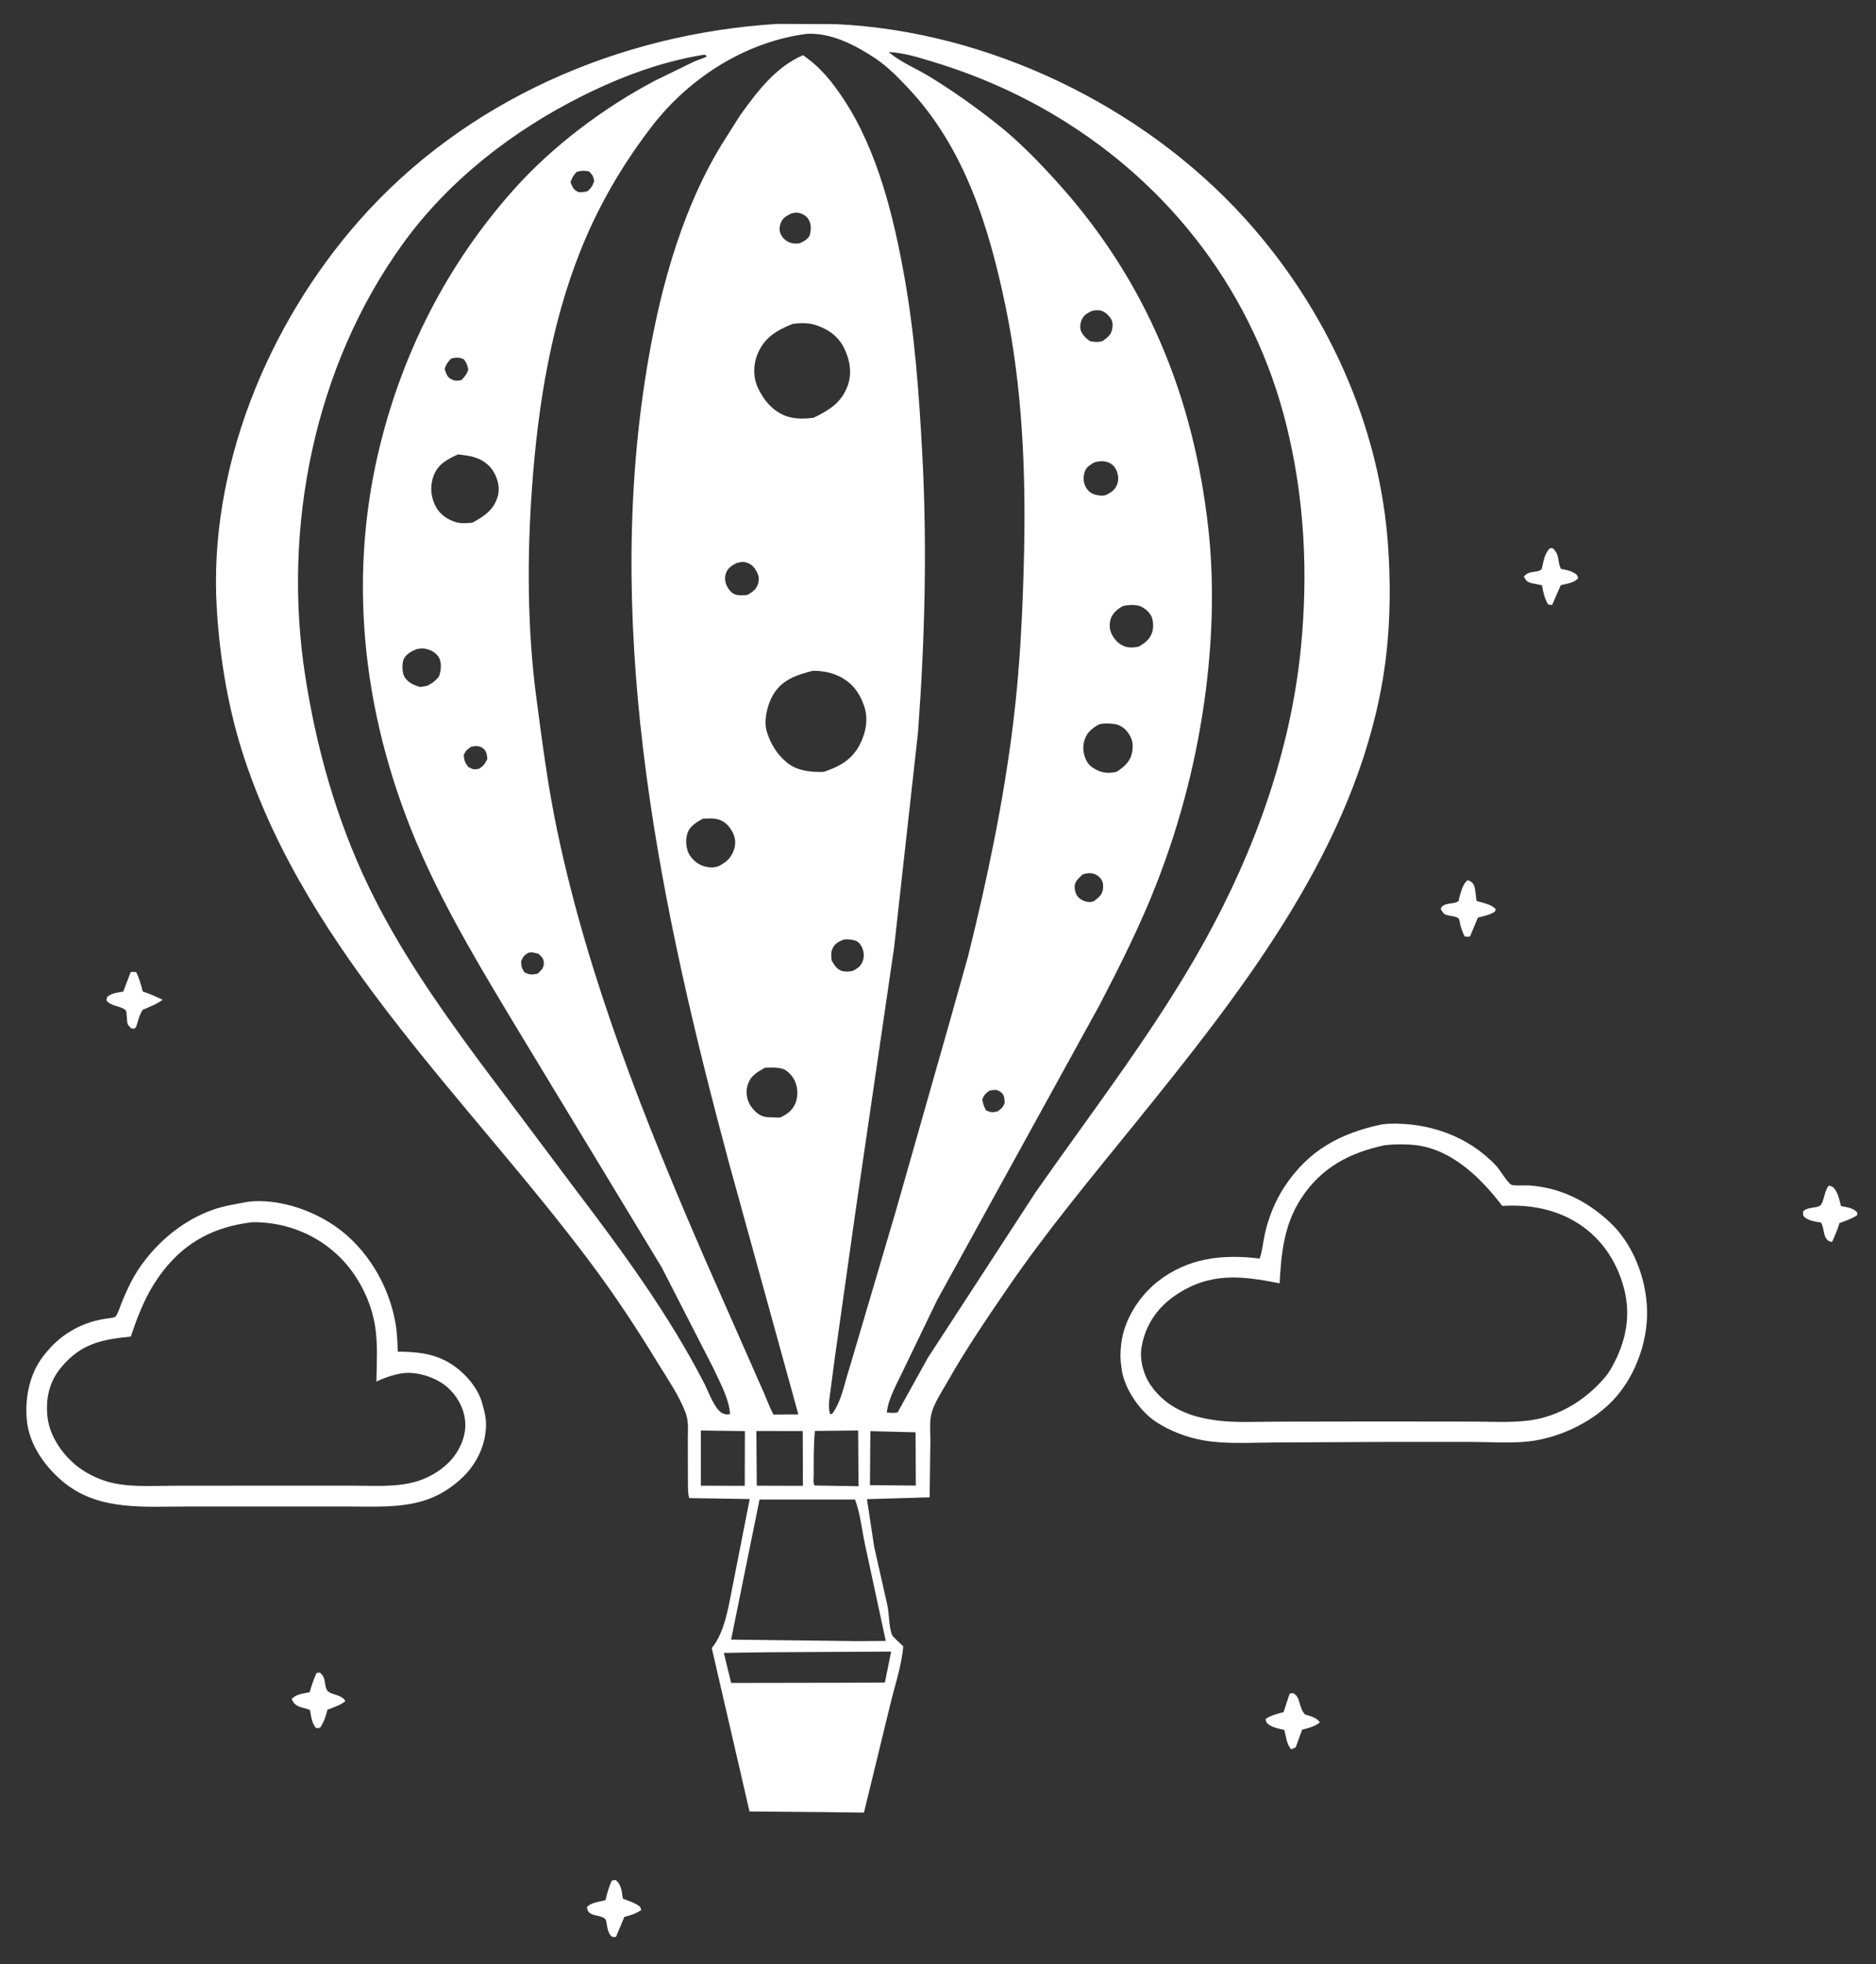 <?xml version="1.0" encoding="UTF-8"?> <svg xmlns="http://www.w3.org/2000/svg" width="235" height="246" viewBox="0 0 235 246" fill="none"><rect x="0" y="0" width="235" height="246" fill="#333333" stroke="none"/> <path d="M161.544 212.152L161.872 212.061C162.944 212.319 162.643 213.947 163.491 214.75C164.138 214.941 164.98 215.145 165.336 215.747C164.617 216.275 163.959 216.433 163.113 216.645L162.314 218.852L161.757 219.114C161.151 218.494 161.11 217.511 160.883 216.673C160.313 216.557 159.566 216.41 159.071 216.095C158.662 215.834 158.611 215.745 158.542 215.307C159.243 214.831 159.981 214.667 160.787 214.451L161.544 212.152Z" fill="white"></path> <path d="M39.648 209.553L40.064 209.493C40.967 210.214 40.524 211.14 41.022 211.769C41.465 212.329 42.783 212.18 43.265 213.079C42.62 213.602 41.783 213.852 41.016 214.153C40.801 215.008 40.586 215.679 40.087 216.42L39.59 216.451C39.041 215.813 38.984 214.996 38.83 214.193C38.365 213.956 37.864 213.938 37.403 213.726C36.944 213.515 36.718 213.256 36.541 212.801C37.151 212.164 37.94 212.141 38.787 211.959C39.025 211.118 39.289 210.351 39.648 209.553Z" fill="white"></path> <path d="M194.127 68.682L194.476 68.653C194.996 69.058 195.147 69.585 195.237 70.208C195.293 70.604 195.351 70.884 195.537 71.248C196.049 71.363 196.62 71.454 197.085 71.704C197.483 71.917 197.558 71.991 197.698 72.394C197.274 72.996 196.208 73.131 195.508 73.299L194.423 75.794L193.91 75.694C193.466 74.907 193.323 74.177 193.149 73.305L191.824 73.038C191.268 72.875 191.137 72.72 190.896 72.212C191.595 71.354 192.529 71.824 193.096 71.31C193.145 71.266 193.29 70.516 193.317 70.414C193.499 69.704 193.629 69.242 194.127 68.682Z" fill="white"></path> <path d="M16.367 121.764C16.626 121.703 16.797 121.733 17.058 121.764C17.455 122.52 17.651 123.372 17.889 124.19C18.762 124.474 19.55 124.826 20.369 125.232C19.604 125.785 18.739 126.115 17.876 126.484C17.461 127.094 17.284 127.928 17.052 128.631L16.824 128.839L16.441 128.816C16.301 128.653 16.129 128.513 16.021 128.326C15.839 128.01 15.941 126.732 15.738 126.542C15.109 125.954 13.887 126.069 13.329 125.29L13.42 124.869C14.018 124.373 14.697 124.326 15.436 124.204L16.367 121.764Z" fill="white"></path> <path d="M183.842 110.256C184.801 110.484 184.759 111.354 184.882 112.183C184.892 112.249 184.944 112.808 184.975 112.844C184.999 112.873 185.534 113.005 185.589 113.022C186.292 113.23 186.845 113.344 187.371 113.884L187.239 114.205C186.569 114.602 185.882 114.75 185.135 114.928L184.135 117.309C183.876 117.359 183.73 117.333 183.473 117.293C183.118 116.6 182.937 116 182.804 115.232C182.699 114.626 181.304 114.836 180.874 114.432C180.706 114.273 180.606 114.054 180.472 113.866C180.738 112.969 182.075 113.316 182.654 112.896C182.784 112.802 182.75 112.589 182.799 112.436C183.044 111.672 183.186 110.766 183.842 110.256Z" fill="white"></path> <path d="M76.654 235.538L77.114 235.474C77.866 236.072 77.882 236.93 78.024 237.821C78.623 238.049 79.327 238.257 79.865 238.606C80.202 238.825 80.235 238.848 80.32 239.25C79.707 239.655 79.183 239.835 78.474 240.027L78.212 240.096L77.169 242.59C76.753 242.665 76.839 242.647 76.507 242.463C76.2 242.036 76.128 241.721 76.037 241.199L75.918 240.549C75.694 239.949 74.595 240.016 74.061 239.718C73.614 239.468 73.627 239.341 73.522 238.878C74.02 238.281 75.105 238.205 75.839 238.015C76.06 237.155 76.256 236.339 76.654 235.538Z" fill="white"></path> <path d="M229.107 148.49L229.6 148.676C230.251 149.289 230.384 150.22 230.615 151.058C231.176 151.184 232.043 151.283 232.466 151.693C232.726 151.944 232.657 151.829 232.657 152.196C231.979 152.66 231.19 152.908 230.426 153.199C230.186 154.014 229.851 154.768 229.51 155.543L229.383 155.547C228.279 155.298 228.605 153.886 228.106 153.13C227.427 153.021 226.61 152.921 226.067 152.467C225.797 152.24 225.882 152.065 225.865 151.738C226.447 151.129 227.628 151.362 228.049 150.954C228.494 150.523 228.512 149.144 229.107 148.49Z" fill="white"></path> <path d="M31.216 150.5C34.709 150.177 38.407 151.331 41.344 153.162C45.408 155.696 48.29 160.131 49.345 164.765L49.418 165.102C49.731 166.494 49.772 167.877 49.835 169.298C52.122 169.326 54.117 169.474 56.148 170.623C57.957 171.645 59.796 173.637 60.371 175.661L60.453 175.959C60.69 176.79 60.883 177.54 60.882 178.412C60.879 180.909 59.778 183.241 58.025 184.971C56.664 186.313 54.92 187.408 53.088 187.967C50.018 188.906 46.759 188.691 43.587 188.695L33.321 188.698L23.331 188.696C18.14 188.692 12.542 189.246 8.187 185.826C5.765 183.922 3.633 180.995 3.357 177.843C3.095 174.861 3.764 171.796 5.726 169.476L5.972 169.188C7.875 166.934 10.524 165.519 13.464 165.142L14.019 165.069C14.041 165.063 14.446 164.947 14.475 164.909C14.82 164.47 15.11 163.454 15.338 162.915C15.947 161.48 16.571 160.118 17.453 158.824C19.691 155.541 22.932 152.843 26.699 151.515C28.136 151.009 29.724 150.779 31.216 150.5ZM31.522 153.097C27.008 153.63 23.356 155.467 20.516 159.085C18.482 161.675 17.414 164.331 16.389 167.408C12.662 167.783 10.07 168.323 7.604 171.34C6.121 173.154 5.68 175.336 5.968 177.624C6.266 179.989 7.937 182.34 9.82 183.768C11.067 184.715 12.739 185.471 14.274 185.785C16.816 186.306 19.61 186.088 22.195 186.09L33.878 186.082L44.249 186.085C46.708 186.081 49.341 186.277 51.74 185.68C53.41 185.264 55.006 184.383 56.227 183.165C57.439 181.957 58.318 180.135 58.289 178.419C58.26 176.64 57.407 175.013 56.106 173.815C54.79 172.603 52.441 171.8 50.633 171.983C49.517 172.096 48.148 172.561 47.149 173.053C47.188 170.764 47.346 168.372 46.987 166.105C46.495 163.007 44.928 159.876 42.738 157.635C39.853 154.682 35.897 153.079 31.778 153.082L31.522 153.097Z" fill="white"></path> <path d="M173.117 140.831L173.914 140.757C178.952 140.562 183.961 142.306 187.432 146.032C187.906 146.54 188.815 148.119 189.318 148.394C189.593 148.545 191.039 148.452 191.43 148.475C195.373 148.71 198.744 150.385 201.616 153.051C204.595 155.817 206.238 160.156 206.323 164.174C206.41 168.239 204.707 172.763 201.803 175.653C199.167 178.279 195.151 180.148 191.449 180.548C189.139 180.797 186.766 180.613 184.444 180.608L174.332 180.602L159.697 180.676C156.77 180.681 153.645 180.914 150.758 180.412C148.692 180.053 146.514 179.233 144.768 178.067C142.772 176.734 140.897 174.005 140.523 171.621L140.479 171.319C140.323 170.305 140.325 169.408 140.44 168.39C140.786 165.342 142.661 162.368 145.053 160.493C148.824 157.538 153.176 157.068 157.792 157.64C158.139 156.663 158.216 155.573 158.441 154.56C158.895 152.516 159.737 150.424 160.884 148.672C163.876 144.099 167.872 141.932 173.117 140.831ZM173.504 143.435C169.072 144.368 165.501 146.231 162.972 150.133C160.851 153.404 160.496 156.95 160.292 160.738C155.474 159.785 151.546 159.326 147.245 162.239C144.979 163.775 143.463 165.998 143.002 168.717C142.731 170.322 143.248 172.237 144.183 173.56C146.139 176.328 149.01 177.453 152.264 177.894C154.759 178.231 157.414 178.069 159.931 178.067L172.708 178.046L184.557 178.06C187.153 178.058 190.071 178.276 192.613 177.733C195.504 177.115 198.071 175.577 200.138 173.505C200.864 172.776 201.42 172.129 201.922 171.227C203.669 168.091 204.36 164.773 203.399 161.249C202.436 157.715 200.357 154.758 197.155 152.919C194.399 151.336 191.329 150.862 188.184 151.043C185.55 147.595 181.917 143.982 177.358 143.435C176.142 143.289 174.715 143.304 173.504 143.435Z" fill="white"></path> <path d="M97.38 2.993L104.731 3.026C123.766 3.903 143.08 13.197 155.865 27.273C166.136 38.581 172.885 53.259 173.892 68.564C174.308 74.894 174.084 81.106 172.8 87.335C168.617 107.639 155.176 124.649 142.446 140.4C136.884 147.282 131.191 154.083 126.188 161.39C123.587 165.188 120.992 169.008 118.718 173.014C118.054 174.185 117.178 175.498 116.76 176.771C116.389 177.9 116.549 179.303 116.547 180.49L116.451 187.545L108.599 187.775L109.503 193.735L111.147 201.016C111.399 202.154 111.335 203.672 111.718 204.723C111.843 205.067 112.84 205.883 113.141 206.195C112.985 208.516 112.082 211.146 111.536 213.435L108.224 227.038L103.422 226.975L93.887 226.892L89.162 206.43C90.891 204.33 91.304 200.859 91.856 198.234L93.914 187.76L86.334 187.643C86.123 186.863 86.191 185.939 86.171 185.129L86.16 180.091C86.173 178.996 86.269 177.948 85.865 176.903C85.028 174.734 83.64 172.743 82.434 170.769C79.826 166.495 77.121 162.377 74.126 158.362C58.923 137.98 38.715 119.594 30.577 94.884C28.617 88.933 27.554 82.596 27.162 76.35C26.058 58.764 33.48 40.707 44.977 27.649C58.228 12.598 77.535 4.212 97.38 2.993ZM101.005 4.247C93.354 5.255 86.308 9.77 81.631 15.857C77.912 20.696 74.92 25.844 72.668 31.521C68.963 40.862 67.383 50.95 66.654 60.92C66.018 69.63 66.037 78.719 67.185 87.383C67.927 92.99 68.634 98.498 69.798 104.043C73.699 122.624 80.793 140.412 88.334 157.77L95.328 173.637C95.886 174.805 96.281 176.035 96.889 177.179L100.005 177.154L91.29 145.557C82.787 113.951 75.757 80.391 80.795 47.606C82.336 37.577 85.026 26.986 90.318 18.233L92.722 14.432C94.859 11.468 97.135 8.412 100.59 6.912C102.851 8.485 104.245 10.246 105.737 12.515C109.929 18.891 111.941 27.134 113.274 34.572C114.597 41.959 115.131 49.384 115.531 56.865C116.154 68.501 115.857 80.141 114.993 91.763L111.998 118.701L107.139 151.928L104.578 170.043L104.008 174.382C103.891 175.313 103.693 176.217 103.989 177.129C104.329 177.06 104.216 177.149 104.386 176.895C105.444 175.311 105.722 173.476 106.306 171.694L112.216 151.69L118.697 128.916L121.254 119.826C123.638 110.268 125.703 100.43 126.908 90.654C127.783 83.554 128.121 76.416 128.281 69.267C128.51 59.06 128.056 48.527 125.987 38.506C123.937 28.58 120.891 18.611 113.794 11.065C112.547 9.739 111.173 8.322 109.65 7.311C107.165 5.662 104.071 4.041 101.005 4.247ZM111.321 6.52L111.508 6.676C112.918 7.828 114.855 8.624 116.432 9.591C119.371 11.393 122.169 13.37 124.872 15.511C127.705 17.754 130.293 20.43 132.699 23.116C143.718 35.416 149.565 49.917 151.367 66.237C152.098 72.858 151.896 79.716 151.067 86.314C150.013 94.699 147.933 102.872 144.85 110.745C142.801 115.978 140.341 120.87 137.758 125.846L117.365 162.89L113.168 171.589C112.43 173.182 111.263 175.152 111.088 176.92C111.566 176.972 111.949 176.99 112.431 176.927L116.213 170.097L129.733 149.325C136.926 139.037 144.786 128.909 150.881 117.916C157.184 106.551 161.706 94.007 162.97 81.024C163.877 71.704 163.411 62.449 161.162 53.328C157.107 36.882 146.783 23.245 132.297 14.544C127.51 11.668 122.351 9.41 117.011 7.785C115.18 7.228 113.244 6.595 111.321 6.52ZM88.049 6.876C82.835 7.725 77.701 9.644 72.983 12.001C64.246 16.365 56.213 22.571 50.459 30.54C39.368 45.901 35.329 66.103 38.247 84.755C39.668 93.835 42.179 102.732 46.172 111.028C49.919 118.816 54.789 125.794 59.888 132.722L72.18 149.111C78.051 156.835 83.834 164.74 88.284 173.395C88.756 174.356 89.604 176.733 90.64 177.077C90.969 177.187 91.123 177.172 91.454 177.116C91.327 175.163 90.129 173.042 89.318 171.289L82.885 158.737L64.766 128.819C60.452 121.646 56.105 114.483 52.724 106.805C45.641 90.719 43.36 73.115 47.565 55.949C50.491 44.007 56.029 33.147 64.196 23.923C69.099 18.385 75.542 13.535 82.06 10.095L86.839 7.767C87.404 7.501 88.001 7.369 88.551 7.062C88.26 6.812 88.428 6.872 88.049 6.876ZM95.145 187.823L91.582 205.369L107.375 205.558L110.956 205.534L108.339 193.37C107.953 191.597 107.76 189.49 107.1 187.823L95.145 187.823ZM101.817 84.021C99.814 84.527 97.961 85.125 96.839 87.038C96.13 88.247 95.624 90.268 96.059 91.656C96.53 93.158 97.327 94.498 98.559 95.493L98.737 95.638C99.942 96.564 101.729 96.75 103.188 96.68C105.182 96.002 106.73 95.181 107.731 93.207C108.492 91.705 108.803 89.953 108.217 88.336C107.565 86.537 106.566 85.32 104.804 84.568C103.892 84.178 102.807 84.007 101.817 84.021ZM99.245 40.584C97.307 41.394 95.82 42.212 94.929 44.257C94.354 45.577 94.318 47.187 94.909 48.506C95.631 50.117 96.859 51.576 98.585 52.153C99.64 52.506 100.824 52.462 101.915 52.333C103.866 51.359 105.4 50.477 106.191 48.291C106.786 46.644 106.425 44.86 105.612 43.361C104.85 41.955 103.512 41.108 102.007 40.666C101.141 40.412 100.13 40.443 99.245 40.584ZM95.892 206.956L90.672 207.038L91.591 210.794L106.308 210.768L110.849 210.737L111.63 206.868L95.892 206.956ZM57.379 56.909C55.99 57.553 54.807 58.159 54.274 59.71C53.838 60.976 53.973 62.336 54.62 63.511C55.154 64.48 56.137 65.131 57.19 65.426C57.825 65.603 58.527 65.52 59.175 65.471C60.641 64.666 61.844 63.89 62.348 62.185C62.67 61.098 62.349 59.913 61.758 58.977C61.054 57.865 59.901 57.304 58.645 57.09L57.379 56.909ZM94.747 179.237L94.801 186.089L100.576 186.104L100.56 179.249L94.747 179.237ZM109.026 179.256L108.976 186.018L114.723 186.075L114.691 179.401L109.026 179.256ZM102.079 179.227C101.907 181.043 101.932 182.854 101.934 184.675C101.934 185.037 101.827 185.782 102.042 186.063L107.541 186.156L107.497 179.174L102.079 179.227ZM87.792 179.174L87.794 186.086L93.293 186.105L93.31 179.252L87.792 179.174ZM95.823 133.734C94.765 134.343 93.952 134.772 93.616 136.055C93.397 136.892 93.576 137.872 94.076 138.575C94.584 139.29 95.16 139.806 96.054 139.927L97.696 139.983C98.573 139.594 99.245 139.119 99.63 138.205C99.996 137.335 99.95 136.256 99.571 135.396C99.334 134.858 98.682 134.089 98.113 133.902C97.406 133.668 96.555 133.692 95.823 133.734ZM137.596 90.768C136.771 91.232 136.104 91.814 135.833 92.754C135.57 93.663 135.71 94.588 136.169 95.411C136.528 96.052 137.403 96.527 138.097 96.707C138.653 96.851 139.324 96.809 139.877 96.673C140.846 96.025 141.602 95.4 141.819 94.202C141.991 93.249 141.863 92.515 141.272 91.735C140.825 91.144 140.232 90.747 139.485 90.668C138.914 90.607 138.13 90.562 137.596 90.768ZM88.041 102.546C87.107 103.088 86.315 103.489 86.042 104.627C85.85 105.427 85.966 106.536 86.463 107.215C87.089 108.069 87.822 108.525 88.879 108.637C89.271 108.678 89.554 108.63 89.929 108.528C90.877 108.074 91.554 107.527 91.914 106.513C92.193 105.729 92.154 104.997 91.775 104.253C91.41 103.536 90.842 102.905 90.056 102.661C89.415 102.463 88.702 102.514 88.041 102.546ZM140.652 75.92C139.921 76.314 139.234 76.91 139.065 77.775C138.884 78.698 139.128 79.408 139.72 80.131C140.158 80.665 140.823 81.06 141.519 81.092C141.918 81.111 142.251 81.081 142.64 80.992C143.432 80.538 144.067 80.056 144.346 79.144C144.518 78.579 144.477 77.644 144.195 77.118C143.919 76.601 143.268 76.058 142.706 75.888C142.139 75.716 141.221 75.745 140.652 75.92ZM52.191 81.302C51.534 81.574 50.738 81.977 50.517 82.72C50.354 83.271 50.366 84.334 50.697 84.829C51.178 85.547 51.829 85.807 52.623 86.049C52.925 85.997 53.259 85.968 53.551 85.878C54.188 85.571 54.528 85.274 54.99 84.743C55.247 83.961 55.396 82.97 54.904 82.233C54.487 81.609 53.631 81.232 52.901 81.222C52.659 81.219 52.43 81.261 52.191 81.302ZM137.086 57.917C136.562 58.22 136.061 58.511 135.869 59.123C135.68 59.727 135.693 60.427 136 60.99C136.293 61.529 136.715 61.854 137.316 61.985C137.761 62.082 138.119 62.153 138.557 61.988C139.267 61.653 139.761 61.284 139.996 60.498C140.166 59.93 140.031 59.193 139.737 58.686C139.507 58.29 139.093 57.972 138.649 57.854C138.111 57.711 137.611 57.764 137.086 57.917ZM92.239 70.538C91.596 70.885 91.089 71.198 90.889 71.943C90.728 72.543 90.876 73.159 91.211 73.671C91.499 74.111 91.8 74.414 92.342 74.526C92.742 74.609 93.236 74.555 93.641 74.51C94.287 74.144 94.763 73.808 94.982 73.052C95.152 72.462 95.013 71.97 94.707 71.461C94.368 70.895 93.965 70.543 93.308 70.41C92.946 70.337 92.587 70.441 92.239 70.538ZM105.69 117.68C105.021 117.974 104.568 118.151 104.261 118.879C104.058 119.362 104.119 119.823 104.19 120.327C104.518 120.885 104.867 121.478 105.544 121.637C105.98 121.739 106.382 121.695 106.819 121.609C107.45 121.293 107.896 120.971 108.111 120.267C108.286 119.691 108.192 119.009 107.89 118.491C107.637 118.057 107.4 117.862 106.911 117.747C106.528 117.658 106.079 117.632 105.69 117.68ZM136.682 38.985C136.045 39.307 135.626 39.59 135.412 40.306C135.255 40.829 135.273 41.299 135.571 41.774C135.856 42.228 136.159 42.475 136.608 42.755C137.186 42.84 137.57 42.891 138.142 42.697C138.757 42.25 139.178 41.973 139.327 41.181C139.419 40.691 139.387 40.235 139.092 39.818C138.773 39.367 138.261 38.923 137.692 38.868C137.349 38.835 137.007 38.868 136.682 38.985ZM99.117 26.736C98.415 27.105 97.962 27.329 97.731 28.158C97.59 28.662 97.635 29.072 97.905 29.52C98.2 30.008 98.654 30.323 99.209 30.456C99.51 30.529 99.832 30.508 100.137 30.483C100.743 30.212 101.073 30.056 101.436 29.49C101.597 28.692 101.682 28.103 101.224 27.386C100.983 27.009 100.37 26.689 99.934 26.644C99.642 26.614 99.397 26.664 99.117 26.736ZM135.639 109.514C135.215 109.926 134.633 110.365 134.618 110.999C134.606 111.551 134.773 112.16 135.216 112.51C135.616 112.825 136.18 113.038 136.689 112.968C136.859 112.945 136.925 112.91 137.072 112.851C137.663 112.363 138.126 112.062 138.179 111.228C138.208 110.761 138.162 110.395 137.859 110.024C137.483 109.562 137.015 109.36 136.422 109.365C136.166 109.367 135.883 109.454 135.639 109.514ZM58.987 93.552C58.496 93.917 58.347 93.998 58.091 94.573C58.149 95.264 58.242 95.506 58.655 96.063C59.292 96.368 59.322 96.435 60.047 96.275C60.599 95.88 60.767 95.652 61.053 95.037C60.982 94.545 60.955 94.062 60.514 93.738C60.062 93.404 59.68 93.414 59.149 93.508L58.987 93.552ZM56.496 44.925C56.063 45.376 55.89 45.63 55.695 46.224C55.903 46.792 55.979 47.24 56.58 47.523C57.027 47.733 57.363 47.716 57.82 47.588C58.248 47.149 58.45 46.891 58.66 46.316C58.558 45.724 58.467 45.472 58.098 44.998C57.531 44.738 57.082 44.743 56.496 44.925ZM66.159 119.351C65.62 119.706 65.564 119.788 65.284 120.372C65.279 121.005 65.34 121.226 65.676 121.764C66.257 122.109 66.712 122.111 67.35 121.949C67.76 121.559 68.124 121.282 68.124 120.65C68.123 120.03 67.863 119.883 67.471 119.476C67.028 119.365 66.61 119.203 66.159 119.351ZM72.227 21.539C71.814 21.986 71.656 22.26 71.464 22.838C71.787 23.545 71.769 23.704 72.482 24.075C72.872 24.06 73.236 24.073 73.609 23.951C74.086 23.506 74.234 23.273 74.435 22.652C74.296 22.016 74.235 21.942 73.782 21.469C73.149 21.362 72.84 21.352 72.227 21.539ZM123.949 136.612C123.459 136.977 123.259 137.124 123.05 137.725C123.134 138.271 123.26 138.597 123.523 139.084C124.096 139.341 124.344 139.354 124.958 139.21C125.455 138.846 125.65 138.704 125.86 138.097C125.785 137.491 125.846 137.125 125.286 136.733C124.813 136.402 124.464 136.534 123.949 136.612Z" fill="white"></path> </svg> 